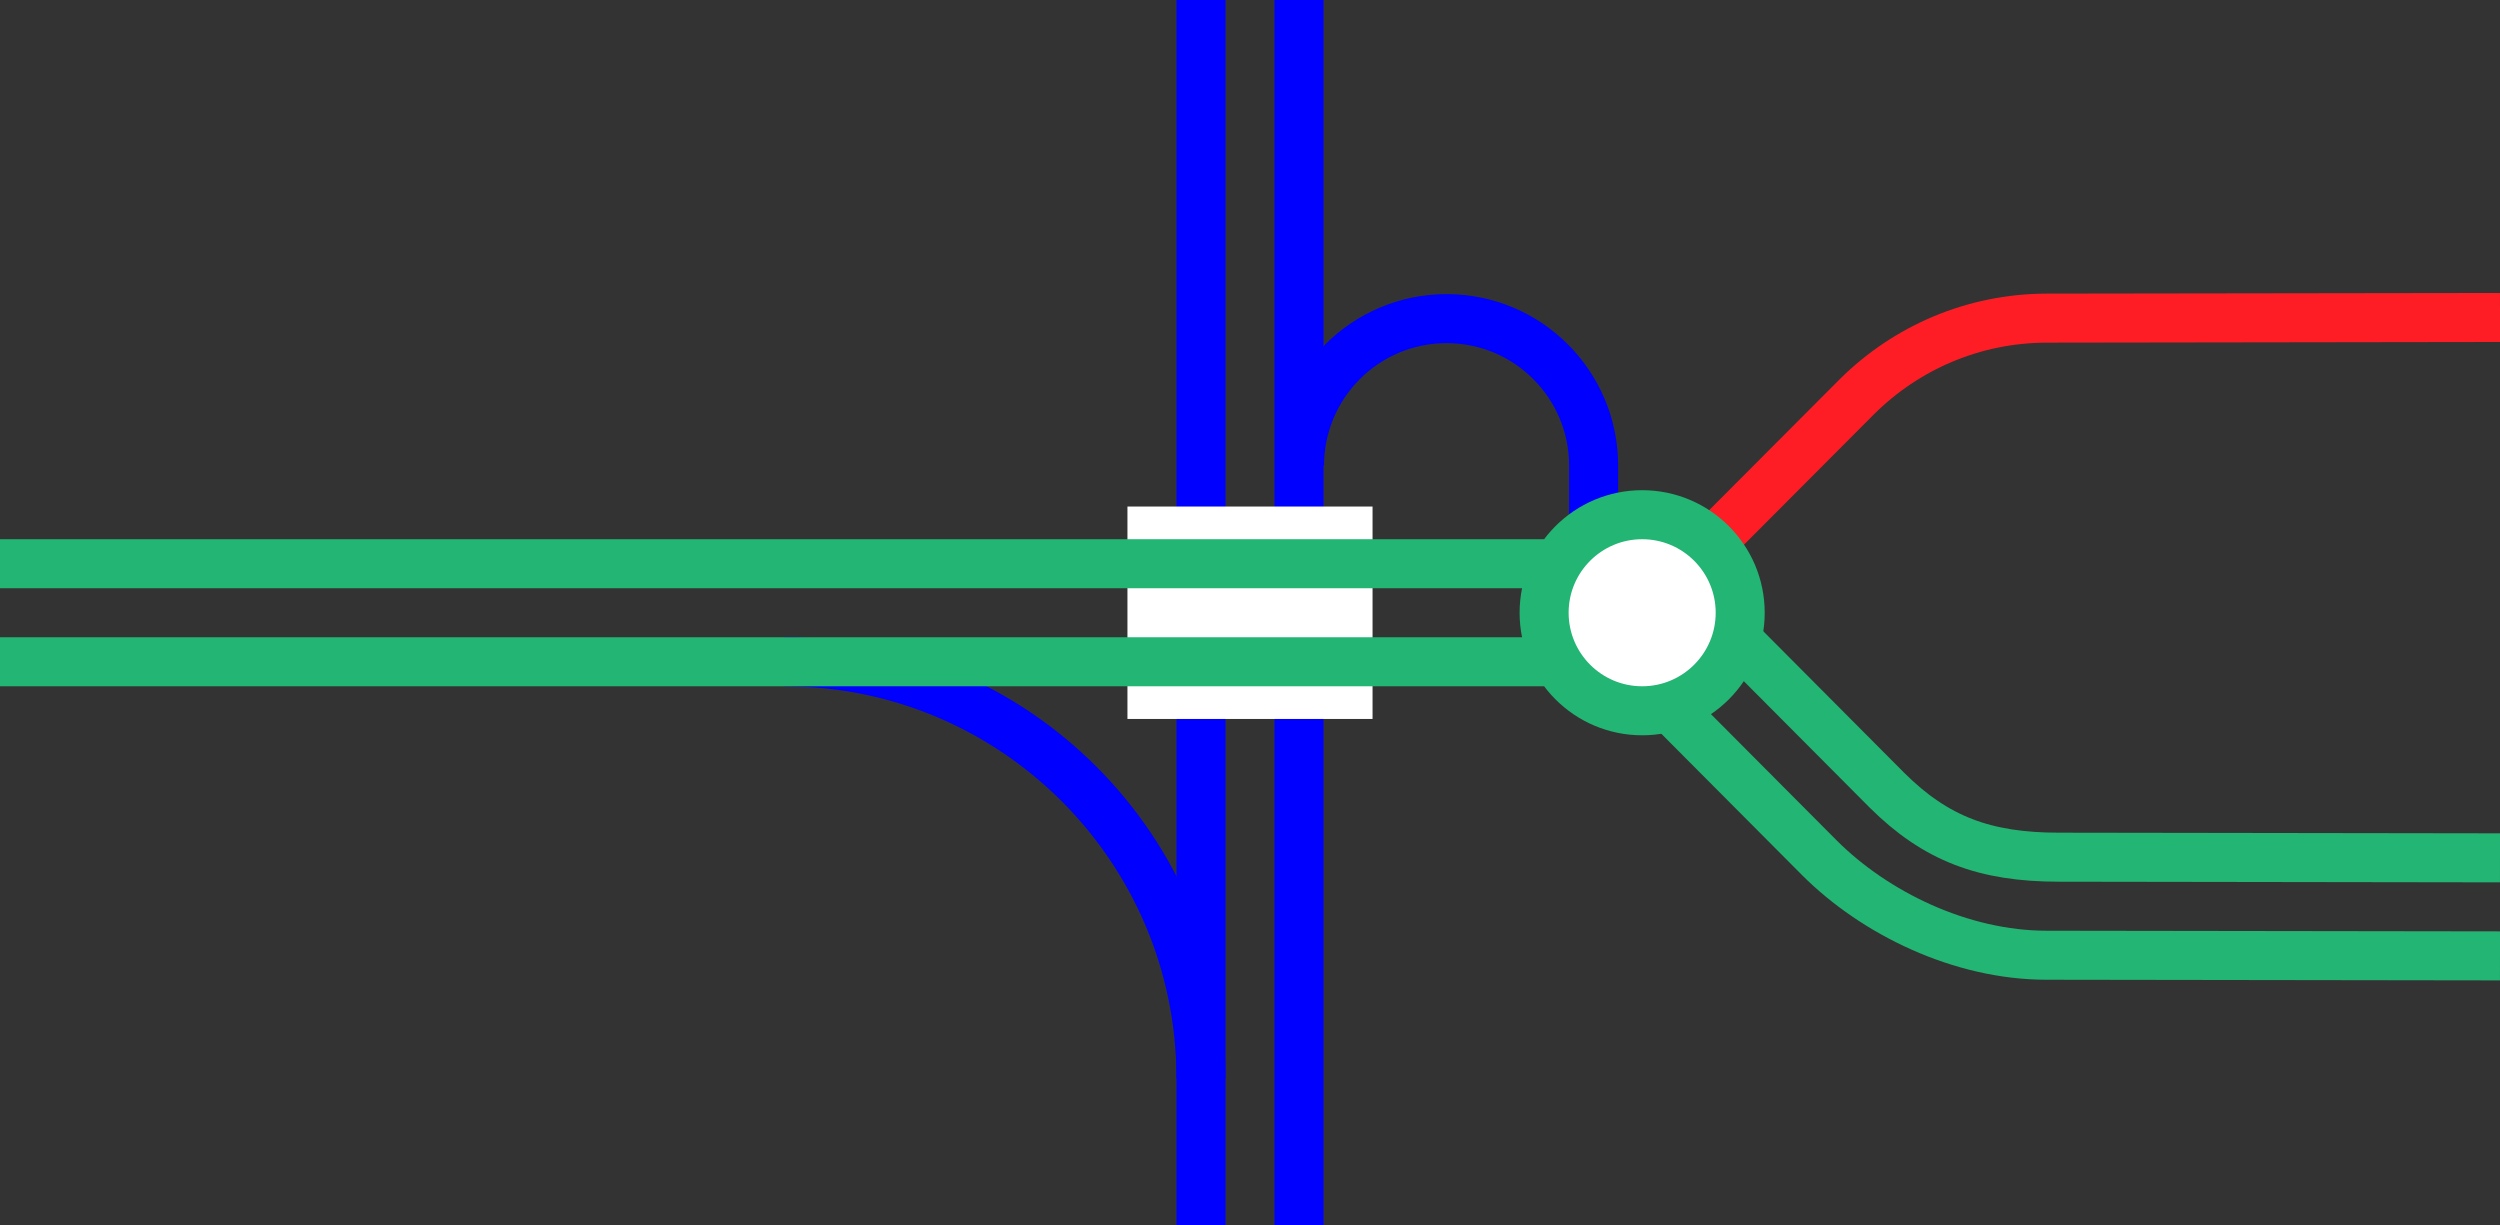 <svg viewBox="0 0 153 75" xmlns="http://www.w3.org/2000/svg"><rect x="0" y="0" width="153" height="75" fill="#333333" stroke="none"/><g fill="none"><path d="m79.53 28.5c0-4.97 4.03-9 9-9s9 4.03 9 9v7.5" stroke="#00f" stroke-miterlimit="10" stroke-width="3"/><path d="m73.5 66c0-14.08-11.42-25.5-25.5-25.5" stroke="#00f" stroke-miterlimit="10" stroke-width="3"/><path d="m79.5 0v75" stroke="#00f" stroke-miterlimit="10" stroke-width="3"/><path d="m73.5 0v75" stroke="#00f" stroke-miterlimit="10" stroke-width="3"/><path d="m0 35.97h3v3h-3z"/><path d="m150 33.05h3v3h-3z"/><path d="m153 19.43-27.71.04c-4.53 0-8.64 1.83-11.63 4.79l-13.17 13.21" stroke="#ff1d25" stroke-miterlimit="10" stroke-width="3"/><path d="m153 58.5-27.75-.04c-5.25 0-10.52-2.58-13.9-5.96l-9.16-9.2" stroke="#22b573" stroke-miterlimit="10" stroke-width="3"/><path d="m153 52.5-27-.04c-4.53 0-7.53-1.13-10.51-4.09l-8.97-9.01" stroke="#22b573" stroke-miterlimit="10" stroke-width="3"/><path d="m69 37.5h15" stroke="#fff" stroke-miterlimit="10" stroke-width="13"/><path d="m0 40.5h94.5" stroke="#22b573" stroke-miterlimit="10" stroke-width="3"/><path d="m0 34.5h94.5" stroke="#22b573" stroke-miterlimit="10" stroke-width="3"/></g><circle cx="100.5" cy="37.5" fill="#fff" r="6" stroke="#22b573" stroke-miterlimit="10" stroke-width="3"/></svg>